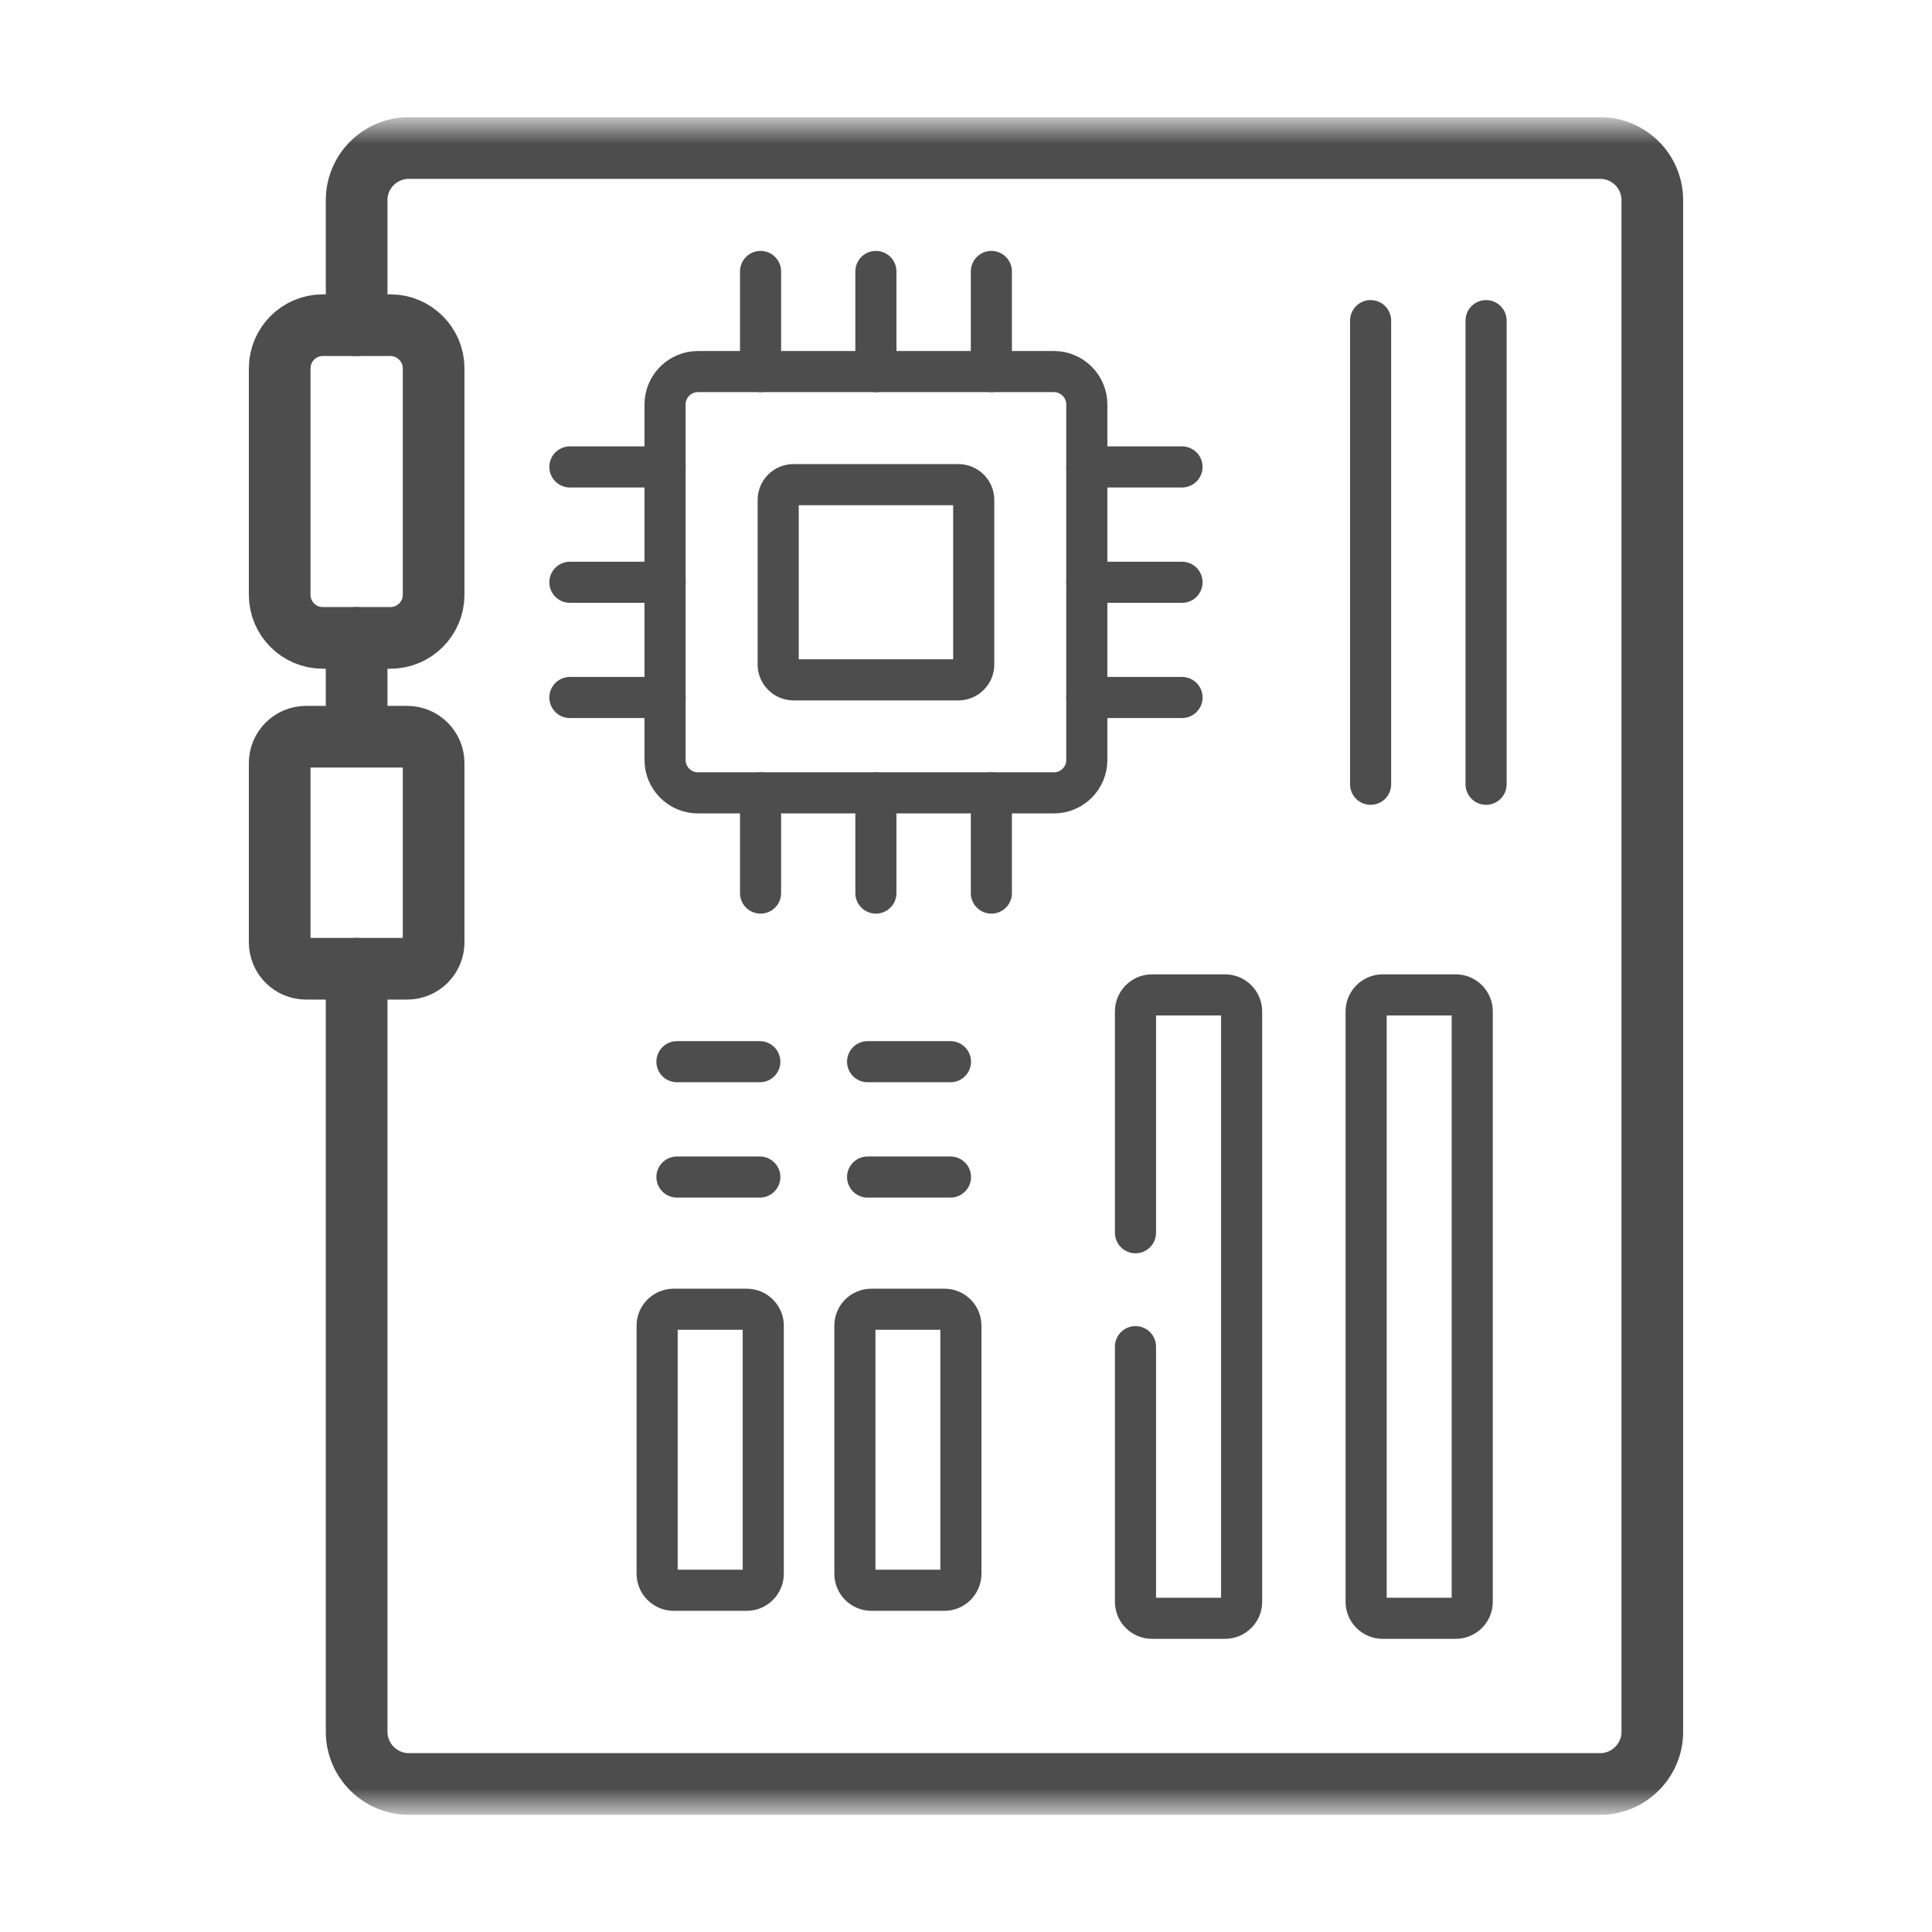 <?xml version="1.0" encoding="UTF-8"?>
<svg xmlns="http://www.w3.org/2000/svg" width="47" height="47" viewBox="0 0 47 47" fill="none">
  <path d="M21.308 19.288V21.726" stroke="#4D4D4D" stroke-miterlimit="10" stroke-linecap="round" stroke-linejoin="round"></path>
  <path d="M24.117 19.288V21.726" stroke="#4D4D4D" stroke-miterlimit="10" stroke-linecap="round" stroke-linejoin="round"></path>
  <path d="M18.502 19.288V21.726" stroke="#4D4D4D" stroke-miterlimit="10" stroke-linecap="round" stroke-linejoin="round"></path>
  <path d="M28.755 14.165H26.439" stroke="#4D4D4D" stroke-miterlimit="10" stroke-linecap="round" stroke-linejoin="round"></path>
  <path d="M28.755 16.968H26.439" stroke="#4D4D4D" stroke-miterlimit="10" stroke-linecap="round" stroke-linejoin="round"></path>
  <path d="M28.755 11.359H26.439" stroke="#4D4D4D" stroke-miterlimit="10" stroke-linecap="round" stroke-linejoin="round"></path>
  <path d="M36.152 7.8V19.079" stroke="#4D4D4D" stroke-miterlimit="10" stroke-linecap="round" stroke-linejoin="round"></path>
  <path d="M33.343 7.8V19.079" stroke="#4D4D4D" stroke-miterlimit="10" stroke-linecap="round" stroke-linejoin="round"></path>
  <path d="M23.122 28.634H21.106" stroke="#4D4D4D" stroke-miterlimit="10" stroke-linecap="round" stroke-linejoin="round"></path>
  <path d="M23.122 25.828H21.106" stroke="#4D4D4D" stroke-miterlimit="10" stroke-linecap="round" stroke-linejoin="round"></path>
  <path d="M18.484 28.634H16.468" stroke="#4D4D4D" stroke-miterlimit="10" stroke-linecap="round" stroke-linejoin="round"></path>
  <path d="M18.484 25.828H16.468" stroke="#4D4D4D" stroke-miterlimit="10" stroke-linecap="round" stroke-linejoin="round"></path>
  <path d="M24.117 6.604V9.039" stroke="#4D4D4D" stroke-miterlimit="10" stroke-linecap="round" stroke-linejoin="round"></path>
  <path d="M18.502 6.604V9.039" stroke="#4D4D4D" stroke-miterlimit="10" stroke-linecap="round" stroke-linejoin="round"></path>
  <path d="M21.308 6.604V9.039" stroke="#4D4D4D" stroke-miterlimit="10" stroke-linecap="round" stroke-linejoin="round"></path>
  <mask id="mask0_124_28" style="mask-type:luminance" maskUnits="userSpaceOnUse" x="3" y="3" width="41" height="41">
    <path d="M3 3H44V44H3V3Z" fill="white"></path>
  </mask>
  <g mask="url(#mask0_124_28)">
    <path d="M7.851 7.911H9.499C10.076 7.911 10.549 8.383 10.549 8.96V14.471C10.549 15.048 10.076 15.518 9.499 15.518H7.851C7.274 15.518 6.804 15.048 6.804 14.471V8.96C6.804 8.383 7.274 7.911 7.851 7.911Z" stroke="#4D4D4D" stroke-width="1.5" stroke-miterlimit="10" stroke-linecap="round" stroke-linejoin="round"></path>
    <path d="M7.444 17.922H9.905C10.26 17.922 10.549 18.21 10.549 18.562V22.925C10.549 23.279 10.26 23.567 9.905 23.567H7.444C7.092 23.567 6.804 23.279 6.804 22.925V18.562C6.804 18.21 7.092 17.922 7.444 17.922Z" stroke="#4D4D4D" stroke-width="1.5" stroke-miterlimit="10" stroke-linecap="round" stroke-linejoin="round"></path>
    <path d="M8.676 23.567V33.43V42.13C8.676 42.827 9.247 43.399 9.944 43.399H38.928C39.626 43.399 40.196 42.827 40.196 42.13V4.867C40.196 4.17 39.626 3.601 38.928 3.601H9.944C9.247 3.601 8.676 4.17 8.676 4.867V7.911M8.676 17.874V15.518" stroke="#4D4D4D" stroke-width="1.5" stroke-miterlimit="10" stroke-linecap="round" stroke-linejoin="round"></path>
    <path d="M26.439 18.489V9.838C26.439 9.4 26.08 9.039 25.639 9.039H16.979C16.538 9.039 16.179 9.4 16.179 9.838V18.489C16.179 18.93 16.538 19.288 16.979 19.288H25.639C26.08 19.288 26.439 18.93 26.439 18.489Z" stroke="#4D4D4D" stroke-miterlimit="10" stroke-linecap="round" stroke-linejoin="round"></path>
    <path d="M16.18 14.165H13.864" stroke="#4D4D4D" stroke-miterlimit="10" stroke-linecap="round" stroke-linejoin="round"></path>
    <path d="M16.18 16.968H13.864" stroke="#4D4D4D" stroke-miterlimit="10" stroke-linecap="round" stroke-linejoin="round"></path>
    <path d="M16.18 11.359H13.864" stroke="#4D4D4D" stroke-miterlimit="10" stroke-linecap="round" stroke-linejoin="round"></path>
    <path d="M19.304 11.79C19.1 11.79 18.931 11.956 18.931 12.161V16.169C18.931 16.371 19.1 16.539 19.304 16.539H23.315C23.519 16.539 23.688 16.371 23.688 16.169V12.161C23.688 11.956 23.519 11.79 23.315 11.79H19.304Z" stroke="#4D4D4D" stroke-miterlimit="10" stroke-linecap="round" stroke-linejoin="round"></path>
    <path d="M27.623 29.989V24.604C27.623 24.384 27.803 24.203 28.023 24.203H29.802C30.023 24.203 30.205 24.384 30.205 24.604V38.969C30.205 39.189 30.023 39.368 29.802 39.368H28.023C27.803 39.368 27.623 39.189 27.623 38.969V32.76" stroke="#4D4D4D" stroke-miterlimit="10" stroke-linecap="round" stroke-linejoin="round"></path>
    <path d="M15.986 38.285V32.249C15.986 32.029 16.168 31.85 16.389 31.85H18.166C18.386 31.85 18.568 32.029 18.568 32.249V38.285C18.568 38.505 18.386 38.687 18.166 38.687H16.389C16.168 38.687 15.986 38.505 15.986 38.285Z" stroke="#4D4D4D" stroke-miterlimit="10" stroke-linecap="round" stroke-linejoin="round"></path>
    <path d="M33.234 38.968V24.604C33.234 24.384 33.416 24.203 33.636 24.203H35.415C35.636 24.203 35.815 24.384 35.815 24.604V38.968C35.815 39.189 35.636 39.368 35.415 39.368H33.636C33.416 39.368 33.234 39.189 33.234 38.968Z" stroke="#4D4D4D" stroke-miterlimit="10" stroke-linecap="round" stroke-linejoin="round"></path>
    <path d="M20.797 38.285V32.249C20.797 32.029 20.976 31.85 21.197 31.85H22.976C23.197 31.85 23.376 32.029 23.376 32.249V38.285C23.376 38.505 23.197 38.687 22.976 38.687H21.197C20.976 38.687 20.797 38.505 20.797 38.285Z" stroke="#4D4D4D" stroke-miterlimit="10" stroke-linecap="round" stroke-linejoin="round"></path>
  </g>
</svg>
